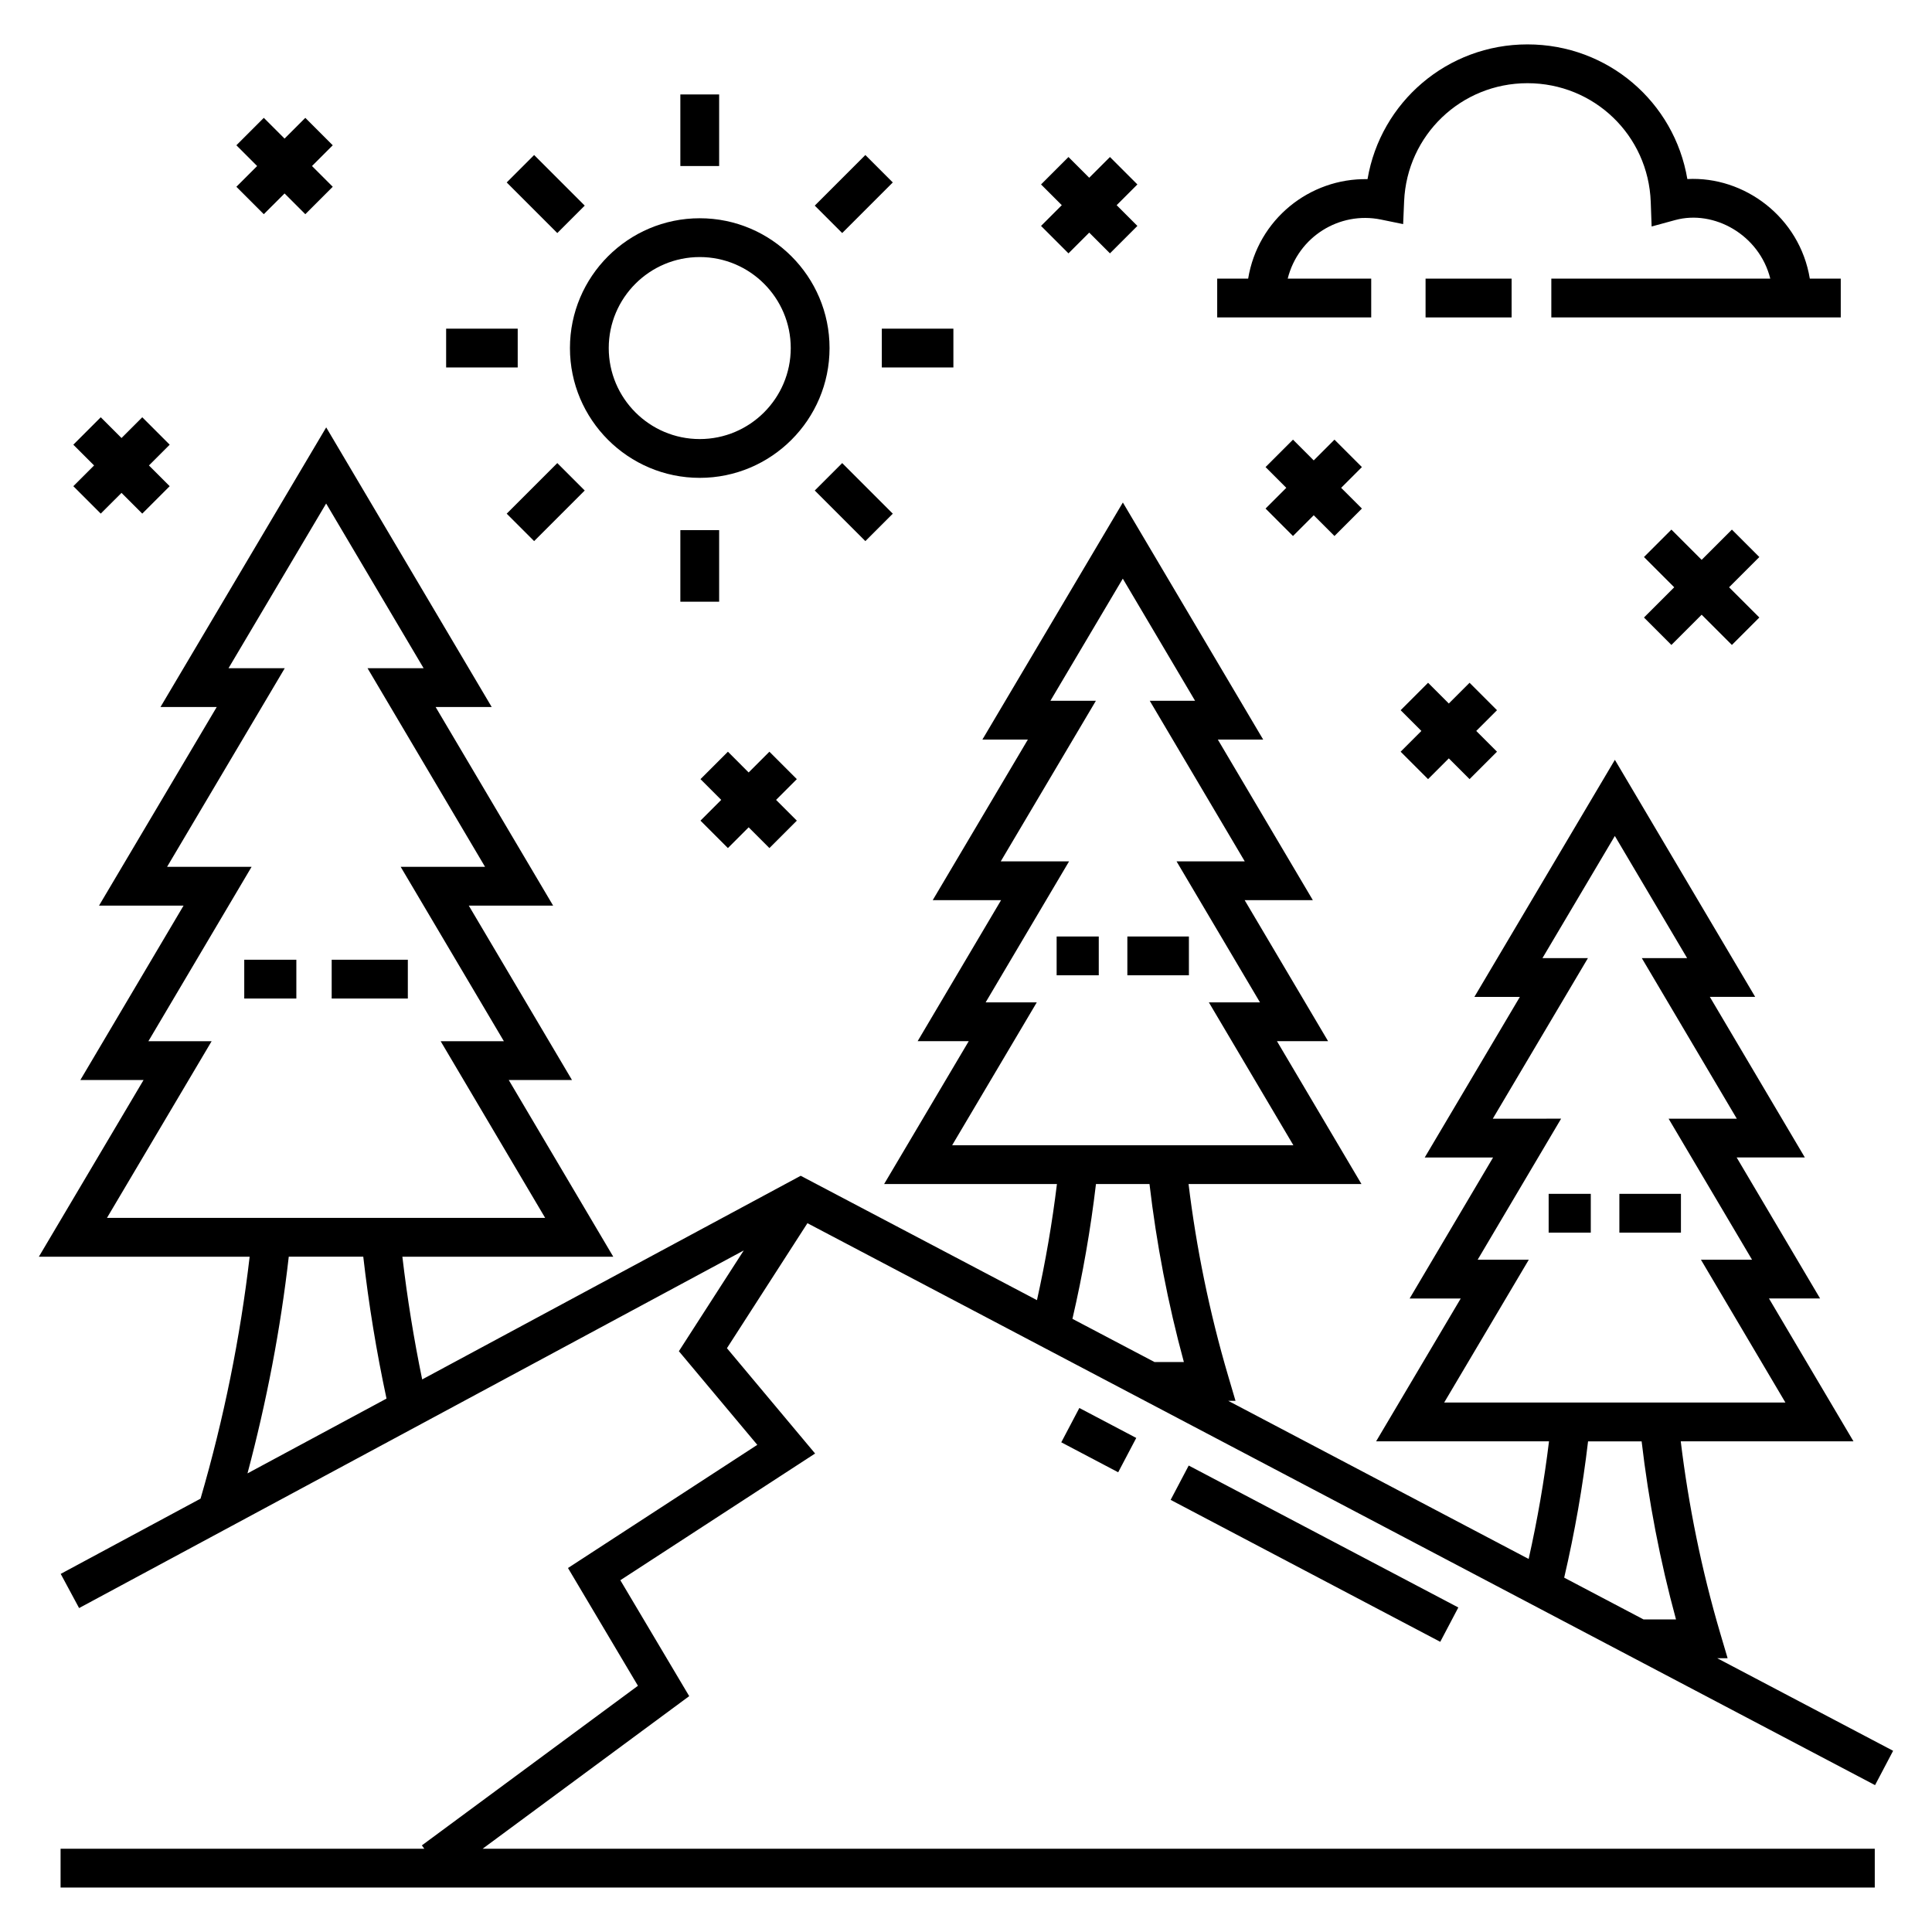 <?xml version="1.0" encoding="UTF-8"?>
<!-- Uploaded to: SVG Repo, www.svgrepo.com, Generator: SVG Repo Mixer Tools -->
<svg fill="#000000" width="800px" height="800px" version="1.1" viewBox="144 144 512 512" xmlns="http://www.w3.org/2000/svg">
 <g>
  <path d="m445.12 525.07-4.789 9.098-15.082-7.941 4.789-9.098z"/>
  <path d="m530.47 570-4.789 9.098-71.449-37.617 4.789-9.098z"/>
  <path d="m197.14 541.16-37.051 19.934 4.871 9.059 176.14-94.77-17.191 26.699 20.781 24.816-50.168 32.641 18.539 31.207-57.266 42.301 0.656 0.891h-96.398v10.281h480.78v-10.281h-368.94l54.754-40.445-18.25-30.719 51.613-33.578-23.363-27.91 21.332-33.129 282.93 148.92 4.789-9.098-46.617-24.535h2.754l-1.949-6.598c-4.945-16.762-8.406-33.848-10.469-50.879h45.773l-22.391-37.855h13.547l-22.113-37.371h18.07l-25.176-42.555h12.016l-37.184-62.824-37.23 62.828h12.051l-25.211 42.555h18.113l-22.113 37.371h13.539l-22.426 37.855h45.82c-1.258 10.336-3.062 20.77-5.394 31.168l-79.617-41.906h1.93l-1.945-6.594c-4.988-16.918-8.465-34.102-10.496-50.855h45.824l-22.395-37.859h13.551l-22.113-37.371h18.07l-25.176-42.555h12.016l-37.188-62.832-37.23 62.832h12.051l-25.211 42.555h18.113l-22.113 37.371h13.543l-22.422 37.859h45.797c-1.258 10.297-3.027 20.594-5.293 30.766l-62.613-32.957-100.31 53.969c-2.215-10.73-3.969-21.613-5.25-32.523h55.887l-27.695-46.824h16.758l-27.352-46.219h22.352l-31.141-52.633h14.863l-43.859-74.102-43.914 74.102h14.902l-31.191 52.633h22.402l-27.352 46.219h16.75l-27.742 46.824h55.859c-2.488 21.324-6.809 42.859-13.016 64.121zm352.01-63.328h-13.551l22.113-37.371-18.105 0.004 25.211-42.555h-12.051l19.184-32.371 19.156 32.371h-12.012l25.176 42.555h-18.074l22.113 37.371h-13.543l22.391 37.855h-90.438zm15.703 48.141h14.195c1.848 15.773 4.859 31.598 9.109 47.191h-8.605l-21.027-11.07c2.801-12.039 4.922-24.145 6.328-36.121zm-146.1-116.33h-13.551l22.113-37.371h-18.105l25.211-42.555h-12.051l19.184-32.371 19.156 32.371h-12.012l25.176 42.555h-18.074l22.113 37.371h-13.547l22.395 37.859h-90.434zm15.688 48.141h14.188c1.84 15.738 4.856 31.551 9.109 47.168h-7.785l-21.746-11.445c2.734-11.789 4.824-23.758 6.234-35.723zm-188.01 56.855-36.844 19.824c5.082-19.09 8.766-38.332 10.938-57.426h19.746c1.438 12.617 3.504 25.223 6.16 37.602zm-46.348-94.707h-16.758l27.352-46.219h-22.395l31.184-52.633h-14.902l25.867-43.645 25.828 43.645h-14.859l31.141 52.633h-22.359l27.352 46.219h-16.754l27.695 46.824h-116.13z"/>
  <path d="m231.9 398.34h20.18v10.281h-20.18z"/>
  <path d="m208.73 398.34h13.805v10.281h-13.805z"/>
  <path d="m573.15 460.38h16.316v10.281h-16.316z"/>
  <path d="m554.41 460.38h11.164v10.281h-11.164z"/>
  <path d="m442.76 392.18h16.312v10.281h-16.312z"/>
  <path d="m424.02 392.18h11.164v10.281h-11.164z"/>
  <path d="m631.82 217.84h-8.199c-2.68-16.305-17.375-27.191-32.457-26.391-3.445-20.414-21.066-35.684-42.371-35.684-21.254 0-38.922 15.297-42.383 35.711-15.371-0.289-29.055 10.684-31.637 26.363h-8.203v10.281h40.816v-10.281h-22.129c2.777-11.105 13.723-17.887 24.68-15.66l5.91 1.211 0.258-6.031c0.746-17.559 15.102-31.312 32.684-31.312 17.688 0 32.047 13.832 32.676 31.492l0.234 6.484 6.258-1.707c10.281-2.797 22.285 3.918 25.188 15.523h-58.027v10.281h76.703z"/>
  <path d="m521.79 217.84h22.801v10.281h-22.801z"/>
  <path d="m602.97 284.35-8.016 8.016-8.016-8.016-7.269 7.269 8.016 8.016-8.016 8.012 7.269 7.273 8.016-8.016 8.016 8.016 7.273-7.273-8.02-8.012 8.02-8.016z"/>
  <path d="m347.9 343.21-5.5 5.5-5.496-5.5-7.269 7.269 5.496 5.5-5.496 5.5 7.269 7.269 5.496-5.5 5.5 5.5 7.269-7.269-5.5-5.5 5.5-5.5z"/>
  <path d="m224.91 175.23-5.5 5.5-5.5-5.5-7.269 7.269 5.5 5.5-5.5 5.496 7.269 7.269 5.5-5.496 5.5 5.496 7.269-7.269-5.5-5.496 5.5-5.5z"/>
  <path d="m438.15 185.61-5.496 5.496-5.5-5.496-7.269 7.269 5.5 5.496-5.5 5.5 7.269 7.269 5.5-5.5 5.496 5.5 7.269-7.269-5.496-5.5 5.496-5.496z"/>
  <path d="m533.45 324.94-5.5 5.5-5.496-5.5-7.269 7.273 5.496 5.496-5.496 5.5 7.269 7.269 5.496-5.5 5.5 5.5 7.269-7.269-5.5-5.5 5.5-5.496z"/>
  <path d="m497.65 260.51-5.5 5.5-5.496-5.5-7.269 7.269 5.496 5.5-5.496 5.496 7.269 7.273 5.496-5.5 5.5 5.5 7.269-7.273-5.5-5.496 5.5-5.5z"/>
  <path d="m181.7 254.58-5.5 5.5-5.5-5.5-7.269 7.269 5.5 5.5-5.5 5.496 7.269 7.269 5.5-5.496 5.5 5.496 7.269-7.269-5.5-5.496 5.5-5.5z"/>
  <path d="m329.44 201.84c-18.969 0-34.398 15.434-34.398 34.398 0 18.969 15.43 34.398 34.398 34.398s34.398-15.434 34.398-34.398c0-18.965-15.434-34.398-34.398-34.398zm0 58.516c-13.297 0-24.117-10.82-24.117-24.117 0-13.301 10.82-24.117 24.117-24.117 13.301 0 24.117 10.82 24.117 24.117 0 13.301-10.82 24.117-24.117 24.117z"/>
  <path d="m324.3 169.03h10.281v18.969h-10.281z"/>
  <path d="m285.55 185.08 13.41 13.41-7.269 7.269-13.41-13.41z"/>
  <path d="m262.23 231.1h18.969v10.281h-18.969z"/>
  <path d="m291.69 266.72 7.269 7.269-13.41 13.41-7.269-7.269z"/>
  <path d="m324.3 284.49h10.281v18.969h-10.281z"/>
  <path d="m367.19 266.72 13.41 13.41-7.269 7.269-13.41-13.41z"/>
  <path d="m377.69 231.1h18.969v10.281h-18.969z"/>
  <path d="m373.33 185.08 7.269 7.269-13.41 13.41-7.269-7.269z"/>
 </g>
</svg>
